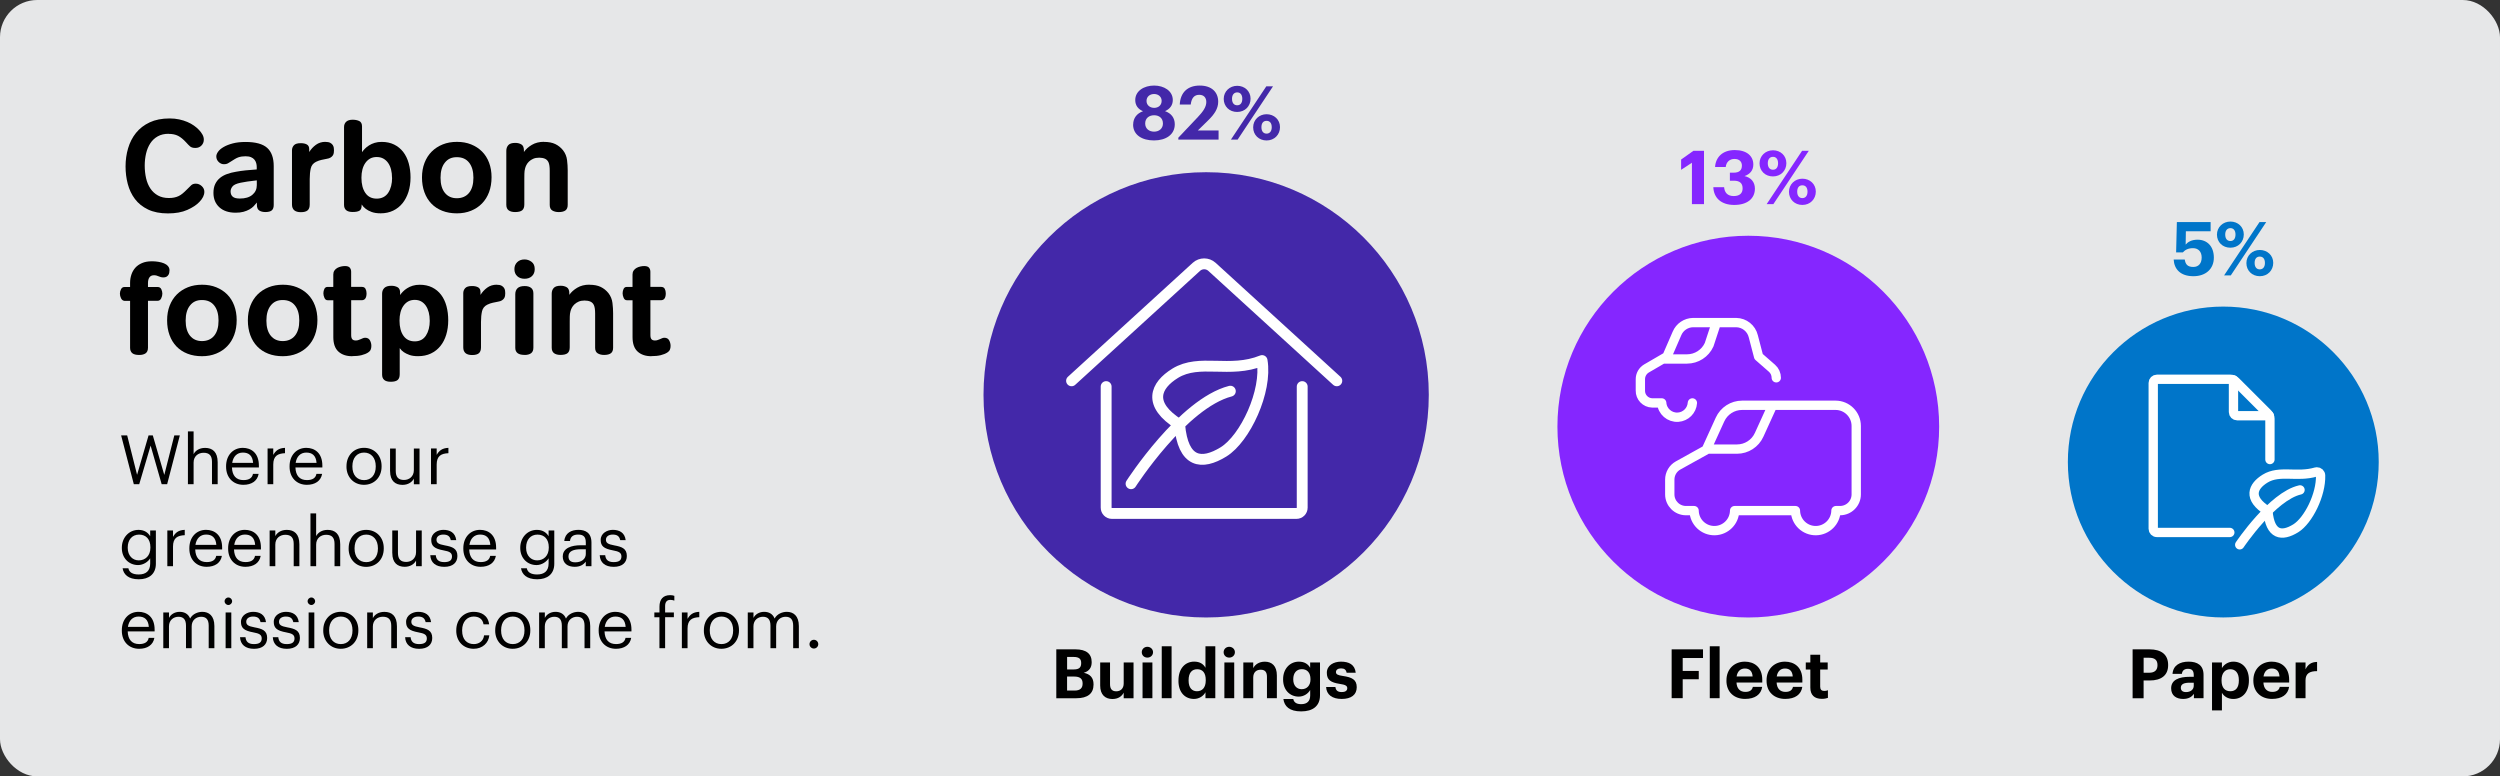 <?xml version="1.0" encoding="UTF-8"?>
<svg id="Layer_1" xmlns="http://www.w3.org/2000/svg" xmlns:xlink="http://www.w3.org/1999/xlink" version="1.1" viewBox="0 0 805 250">
  <rect x="0" y="0" width="805" height="250" fill="#333333" stroke="none"/>
  <!-- Generator: Adobe Illustrator 29.5.1, SVG Export Plug-In . SVG Version: 2.1.0 Build 141)  -->
  <defs>
    <style>
      .st0, .st1, .st2 {
        fill: none;
      }

      .st3 {
        fill: #4328a9;
      }

      .st4 {
        clip-path: url(#clippath-1);
      }

      .st1 {
        stroke-width: 3.5px;
      }

      .st1, .st2 {
        stroke: #fff;
        stroke-linecap: round;
        stroke-linejoin: round;
      }

      .st2 {
        stroke-width: 3px;
      }

      .st5 {
        fill: #e6e7e8;
      }

      .st6 {
        fill: #8526ff;
      }

      .st7 {
        clip-path: url(#clippath);
      }

      .st8 {
        fill: #0075c9;
      }
    </style>
    <clipPath id="clippath">
      <rect class="st0" x="343.18" y="83.09" width="89.12" height="84.09"/>
    </clipPath>
    <clipPath id="clippath-1">
      <rect class="st0" x="526.53" y="102.21" width="72.84" height="70.32"/>
    </clipPath>
  </defs>
  <rect class="st5" width="805" height="250" rx="12" ry="12"/>
  <g>
    <g>
      <path d="M54.29,43.08c-1.34,0-2.51.27-3.49.82-.98.55-1.78,1.29-2.39,2.23-.62.94-1.07,2.03-1.37,3.28-.29,1.25-.44,2.56-.44,3.93s.15,2.78.44,4.05c.29,1.27.76,2.38,1.39,3.32.63.94,1.43,1.68,2.42,2.23.98.55,2.16.82,3.53.82.62,0,1.18-.05,1.68-.15.5-.1.98-.25,1.43-.46.45-.21.88-.49,1.3-.84.42-.35.87-.76,1.34-1.24.62-.64,1.11-1.13,1.47-1.45.36-.32.84-.48,1.43-.48.73,0,1.37.26,1.93.78.56.52.84,1.13.84,1.83,0,1.09-.53,2.18-1.6,3.28-.9.95-2.19,1.81-3.89,2.56-1.69.76-3.77,1.13-6.24,1.13s-4.66-.42-6.4-1.26c-1.75-.84-3.16-1.97-4.22-3.38-1.06-1.41-1.83-3.03-2.31-4.85-.48-1.82-.71-3.7-.71-5.63,0-2.04.27-4,.82-5.86.55-1.86,1.39-3.51,2.54-4.94,1.15-1.43,2.62-2.56,4.41-3.4,1.79-.84,3.93-1.26,6.43-1.26,1.09,0,2.11.1,3.07.31.95.21,1.83.48,2.62.82.8.34,1.51.73,2.14,1.18s1.17.91,1.62,1.39c.45.48.82.97,1.11,1.49s.44,1.06.44,1.62c0,.76-.25,1.39-.76,1.91-.5.52-1.16.78-1.97.78-.76,0-1.32-.17-1.7-.5s-.81-.77-1.28-1.3c-.9-.98-1.76-1.68-2.58-2.1-.83-.42-1.84-.63-3.04-.63Z"/>
      <path d="M88.14,65.97c0,.81-.2,1.4-.61,1.76-.41.36-1.1.55-2.08.55-.84,0-1.51-.18-2-.52-.49-.35-.73-.94-.73-1.79v-.76c-.31.39-.65.78-1.03,1.18-.38.39-.84.74-1.39,1.05s-1.18.56-1.91.76c-.73.2-1.57.29-2.52.29-2.21,0-3.96-.58-5.23-1.74-1.27-1.16-1.91-2.71-1.91-4.64,0-1.12.19-2.07.57-2.86.38-.78.9-1.44,1.55-1.97.66-.53,1.43-.95,2.31-1.26.88-.31,1.81-.55,2.79-.71,1.06-.2,2.14-.35,3.21-.46,1.08-.11,2.25-.21,3.51-.29v-.8c0-.42-.06-.83-.17-1.24-.11-.41-.3-.78-.57-1.11-.27-.34-.64-.6-1.11-.8-.48-.2-1.06-.29-1.76-.29-.45,0-.86.03-1.24.08-.38.06-.74.15-1.09.27-.35.13-.71.3-1.09.53s-.81.49-1.28.8c-.36.25-.71.46-1.03.63s-.72.25-1.2.25c-.64,0-1.22-.24-1.72-.73-.5-.49-.76-1.08-.76-1.79,0-.48.2-.99.59-1.53.39-.55.99-1.05,1.79-1.51s1.78-.85,2.94-1.15c1.16-.31,2.53-.46,4.1-.46,3.22,0,5.54.63,6.95,1.89,1.41,1.26,2.12,3.22,2.12,5.88v12.52ZM82.68,58.08c-1.06.11-2.08.24-3.04.38-.97.14-1.69.27-2.16.38-1.34.28-2.22.68-2.62,1.2-.41.52-.61,1.04-.61,1.58,0,.73.22,1.3.67,1.7.45.41,1.22.61,2.31.61,1.74,0,3.08-.4,4.03-1.2.95-.8,1.43-1.83,1.43-3.09v-1.55Z"/>
      <path d="M104.81,45.69c.64,0,1.15.1,1.51.29.36.2.64.43.82.71.18.28.29.57.34.88.04.31.06.59.06.84s-.02.52-.06.82-.15.57-.31.82-.41.48-.71.67c-.31.2-.73.34-1.26.42-.56.11-1.11.22-1.66.34-.55.11-1.14.32-1.79.63-.9.45-1.46,1.15-1.68,2.1-.22.95-.34,2.1-.34,3.44v8.19c0,.87-.22,1.5-.67,1.89-.45.39-1.18.59-2.18.59-1.9,0-2.86-.83-2.86-2.48v-17.43c0-.62.2-1.16.61-1.62.41-.46,1.14-.69,2.21-.69.81,0,1.47.14,1.97.42.5.28.76.78.76,1.51v.92c.56-.9,1.27-1.67,2.14-2.31.87-.64,1.9-.97,3.11-.97Z"/>
      <path d="M110.78,40.94c0-.73.23-1.31.69-1.74.46-.43,1.16-.65,2.08-.65.81,0,1.52.14,2.12.42.6.28.9.87.9,1.76v8.27c.22-.34.53-.7.9-1.09.38-.39.83-.76,1.36-1.09.53-.34,1.13-.61,1.81-.82s1.43-.31,2.27-.31c1.51,0,2.85.29,4.01.86,1.16.57,2.13,1.37,2.92,2.39.78,1.02,1.37,2.23,1.76,3.63.39,1.4.59,2.93.59,4.58s-.22,3.23-.67,4.64c-.45,1.41-1.09,2.63-1.91,3.65-.83,1.02-1.83,1.82-3.02,2.39-1.19.57-2.53.86-4.01.86-1.18,0-2.15-.15-2.92-.44-.77-.29-1.39-.62-1.87-.99-.56-.42-1.01-.9-1.34-1.43v.25c0,.87-.22,1.45-.67,1.74-.45.29-1.19.44-2.23.44-1.85,0-2.77-.77-2.77-2.31v-25.03ZM126.23,57.24c0-.95-.1-1.83-.31-2.65-.21-.81-.52-1.52-.94-2.12-.42-.6-.94-1.07-1.55-1.41-.62-.34-1.33-.5-2.14-.5s-1.52.17-2.12.5c-.6.34-1.11.81-1.53,1.41-.42.6-.74,1.31-.95,2.12-.21.81-.31,1.69-.31,2.65,0,2.04.42,3.67,1.26,4.89.84,1.22,2.06,1.83,3.65,1.83s2.89-.64,3.72-1.91c.83-1.27,1.24-2.88,1.24-4.81Z"/>
      <path d="M158.28,57.07c0,1.76-.27,3.36-.8,4.79-.53,1.43-1.29,2.65-2.27,3.65-.98,1.01-2.16,1.79-3.53,2.35-1.37.56-2.9.84-4.58.84s-3.3-.27-4.68-.82c-1.39-.55-2.56-1.32-3.53-2.33-.97-1.01-1.71-2.23-2.23-3.65-.52-1.43-.78-3.01-.78-4.75s.27-3.31.82-4.73c.55-1.41,1.32-2.62,2.31-3.61s2.18-1.76,3.55-2.31c1.37-.55,2.9-.82,4.58-.82s3.2.27,4.56.82c1.36.55,2.53,1.31,3.51,2.29.98.98,1.74,2.18,2.27,3.59.53,1.41.8,2.98.8,4.68ZM152.44,57.24c0-2.07-.46-3.7-1.39-4.87-.92-1.18-2.24-1.76-3.95-1.76s-2.91.58-3.84,1.74c-.94,1.16-1.41,2.79-1.41,4.89s.47,3.72,1.41,4.87c.94,1.15,2.22,1.72,3.84,1.72s2.99-.57,3.93-1.72c.94-1.15,1.41-2.77,1.41-4.87Z"/>
      <path d="M175.16,45.69c1.46,0,2.67.23,3.63.69s1.8,1.13,2.5,2c.73.95,1.16,2.01,1.3,3.17.14,1.16.21,2.26.21,3.3v11.13c0,.81-.24,1.4-.71,1.76-.48.36-1.2.55-2.18.55-.84,0-1.53-.18-2.08-.52s-.82-.94-.82-1.79v-11c0-1.23-.13-2.13-.38-2.69-.25-.56-.64-.95-1.15-1.18-.52-.22-1.14-.34-1.87-.34s-1.4.12-1.93.36c-.53.24-.98.53-1.34.88-.36.35-.64.72-.84,1.11-.2.39-.34.76-.42,1.09-.14.5-.22,1.08-.23,1.72-.01.64-.02,1.19-.02,1.64v8.27c0,.87-.23,1.49-.69,1.87s-1.23.57-2.29.57c-.87,0-1.55-.18-2.06-.55-.5-.36-.76-.97-.76-1.81v-17.35c0-.76.22-1.37.65-1.85.43-.48,1.18-.71,2.25-.71.73,0,1.37.16,1.93.48.56.32.84.97.84,1.95v.5c.59-.87,1.43-1.63,2.54-2.29,1.11-.66,2.42-.99,3.93-.99Z"/>
      <path d="M48.83,84.13c.76,0,1.48.06,2.16.17.69.11,1.29.28,1.83.5.53.22.96.52,1.28.9.32.38.48.82.48,1.32,0,.62-.11,1.11-.34,1.47-.34.56-.87.84-1.6.84-.31,0-.59-.04-.84-.1s-.49-.15-.71-.25c-.22-.1-.46-.18-.69-.25-.24-.07-.51-.1-.82-.1-.64,0-1.13.22-1.45.67-.32.45-.48,1.06-.48,1.85v1.26h3.07c.59,0,.99.24,1.22.71.22.48.34.95.34,1.43,0,.5-.13,1.02-.38,1.53-.25.52-.64.78-1.18.78h-3.07v15.08c0,.84-.25,1.44-.74,1.81-.49.36-1.18.55-2.08.55-1.04,0-1.79-.2-2.25-.59-.46-.39-.69-.97-.69-1.72v-15.12h-1.85c-.48-.06-.83-.34-1.07-.84-.24-.5-.36-.99-.36-1.47s.12-.95.36-1.43.61-.71,1.11-.71h1.81v-1.34c0-.92.14-1.81.42-2.65.28-.84.7-1.57,1.26-2.21.56-.63,1.28-1.13,2.16-1.51s1.91-.57,3.09-.57Z"/>
      <path d="M76.21,103.07c0,1.76-.27,3.36-.8,4.79-.53,1.43-1.29,2.65-2.27,3.65-.98,1.01-2.16,1.79-3.53,2.35-1.37.56-2.9.84-4.58.84s-3.3-.27-4.68-.82c-1.39-.55-2.56-1.32-3.53-2.33-.97-1.01-1.71-2.23-2.23-3.65-.52-1.43-.78-3.01-.78-4.75s.27-3.31.82-4.73c.55-1.41,1.32-2.62,2.31-3.61s2.18-1.76,3.55-2.31c1.37-.55,2.9-.82,4.58-.82s3.2.27,4.56.82c1.36.55,2.53,1.31,3.51,2.29.98.98,1.74,2.18,2.27,3.59.53,1.41.8,2.98.8,4.68ZM70.37,103.24c0-2.07-.46-3.7-1.39-4.87-.92-1.18-2.24-1.76-3.95-1.76s-2.91.58-3.84,1.74c-.94,1.16-1.41,2.79-1.41,4.89s.47,3.72,1.41,4.87c.94,1.15,2.22,1.72,3.84,1.72s2.99-.57,3.93-1.72c.94-1.15,1.41-2.77,1.41-4.87Z"/>
      <path d="M102.21,103.07c0,1.76-.27,3.36-.8,4.79-.53,1.43-1.29,2.65-2.27,3.65-.98,1.01-2.16,1.79-3.53,2.35-1.37.56-2.9.84-4.58.84s-3.3-.27-4.68-.82c-1.39-.55-2.56-1.32-3.53-2.33-.97-1.01-1.71-2.23-2.23-3.65-.52-1.43-.78-3.01-.78-4.75s.27-3.31.82-4.73c.55-1.41,1.32-2.62,2.31-3.61s2.18-1.76,3.55-2.31c1.37-.55,2.9-.82,4.58-.82s3.2.27,4.56.82c1.36.55,2.53,1.31,3.51,2.29.98.98,1.74,2.18,2.27,3.59.53,1.41.8,2.98.8,4.68ZM96.37,103.24c0-2.07-.46-3.7-1.39-4.87-.92-1.18-2.24-1.76-3.95-1.76s-2.91.58-3.84,1.74c-.94,1.16-1.41,2.79-1.41,4.89s.47,3.72,1.41,4.87c.94,1.15,2.22,1.72,3.84,1.72s2.99-.57,3.93-1.72c.94-1.15,1.41-2.77,1.41-4.87Z"/>
      <path d="M113.38,114.7c-1.85,0-3.32-.5-4.41-1.49-1.09-.99-1.64-2.54-1.64-4.64v-11.89h-1.81c-.48,0-.83-.25-1.05-.76-.22-.5-.34-.99-.34-1.47,0-.5.1-.97.31-1.41.21-.43.55-.65,1.03-.65h1.85v-3.99c0-.5.12-.93.36-1.28s.55-.63.92-.84c.38-.21.78-.36,1.22-.46.43-.1.86-.15,1.28-.15.73,0,1.24.18,1.53.52.29.35.44.79.44,1.32v4.87h3.44c.56,0,.95.2,1.18.61.22.41.34.89.34,1.45,0,1.48-.52,2.23-1.55,2.23h-3.4v11.21c0,.64.12,1.1.36,1.36.24.27.61.4,1.11.4.34,0,.63-.05.88-.15.25-.1.49-.19.71-.27l.67-.29c.22-.11.48-.17.76-.17.73,0,1.25.28,1.55.84.31.56.46,1.16.46,1.81,0,.45-.08.85-.23,1.2-.15.35-.43.65-.82.9-.56.36-1.27.65-2.12.86-.85.21-1.87.31-3.04.31Z"/>
      <path d="M123.04,94.54c0-.73.24-1.33.71-1.81.48-.48,1.25-.71,2.31-.71.7,0,1.34.15,1.91.44.57.29.86.88.86,1.74v.8c.22-.34.53-.7.9-1.09.38-.39.83-.76,1.36-1.09.53-.34,1.13-.61,1.81-.82s1.43-.31,2.27-.31c1.51,0,2.84.29,3.99.86,1.15.57,2.11,1.37,2.88,2.39.77,1.02,1.34,2.23,1.72,3.63.38,1.4.57,2.93.57,4.58s-.22,3.23-.65,4.64c-.43,1.41-1.06,2.63-1.89,3.65-.83,1.02-1.84,1.82-3.04,2.39-1.2.57-2.58.86-4.12.86-1.12,0-2.05-.13-2.79-.4-.74-.27-1.35-.57-1.83-.9-.53-.36-.97-.8-1.3-1.3v8.4c0,.87-.22,1.49-.67,1.87-.45.38-1.19.57-2.23.57-1.85,0-2.77-.77-2.77-2.31v-26.08ZM138.37,103.24c0-.95-.1-1.83-.31-2.65-.21-.81-.52-1.52-.92-2.12-.41-.6-.91-1.07-1.51-1.41-.6-.34-1.3-.5-2.08-.5s-1.52.17-2.12.5c-.6.34-1.11.81-1.53,1.41-.42.6-.74,1.31-.95,2.12-.21.81-.31,1.69-.31,2.65,0,2.04.42,3.67,1.26,4.87.84,1.2,2.06,1.81,3.65,1.81s2.8-.63,3.61-1.89c.81-1.26,1.22-2.86,1.22-4.79Z"/>
      <path d="M159.96,91.69c.64,0,1.15.1,1.51.29.36.2.64.43.82.71.18.28.29.57.34.88.04.31.06.59.06.84s-.02.52-.06.82-.15.57-.31.82-.41.48-.71.67c-.31.2-.73.34-1.26.42-.56.11-1.11.22-1.66.34-.55.11-1.14.32-1.79.63-.9.45-1.46,1.15-1.68,2.1-.22.95-.34,2.1-.34,3.44v8.19c0,.87-.22,1.5-.67,1.89-.45.39-1.18.59-2.18.59-1.9,0-2.86-.83-2.86-2.48v-17.43c0-.62.2-1.16.61-1.62.41-.46,1.14-.69,2.21-.69.81,0,1.47.14,1.97.42.5.28.76.78.76,1.51v.92c.56-.9,1.27-1.67,2.14-2.31.87-.64,1.9-.97,3.11-.97Z"/>
      <path d="M168.9,83.54c.81,0,1.56.25,2.25.76.69.5,1.03,1.29,1.03,2.35,0,.95-.3,1.71-.9,2.27-.6.56-1.39.84-2.37.84s-1.77-.28-2.37-.84c-.6-.56-.9-1.32-.9-2.27,0-.9.3-1.64.9-2.23s1.39-.88,2.37-.88ZM168.9,114.28c-1.99,0-2.98-.76-2.98-2.27v-17.26c0-.81.24-1.46.71-1.93.48-.48,1.25-.71,2.31-.71.9,0,1.59.2,2.08.59.49.39.73.99.73,1.81v17.43c0,.84-.25,1.44-.76,1.81-.5.36-1.2.55-2.1.55Z"/>
      <path d="M189.78,91.69c1.46,0,2.67.23,3.63.69s1.8,1.13,2.5,2c.73.95,1.16,2.01,1.3,3.17.14,1.16.21,2.26.21,3.3v11.13c0,.81-.24,1.4-.71,1.76-.48.36-1.2.55-2.18.55-.84,0-1.53-.18-2.08-.52s-.82-.94-.82-1.79v-11c0-1.23-.13-2.13-.38-2.69-.25-.56-.64-.95-1.15-1.18-.52-.22-1.14-.34-1.87-.34s-1.4.12-1.93.36c-.53.24-.98.53-1.34.88-.36.35-.64.72-.84,1.11-.2.39-.34.76-.42,1.09-.14.5-.22,1.08-.23,1.72-.01.64-.02,1.19-.02,1.64v8.27c0,.87-.23,1.49-.69,1.87s-1.23.57-2.29.57c-.87,0-1.55-.18-2.06-.55-.5-.36-.76-.97-.76-1.81v-17.35c0-.76.22-1.37.65-1.85.43-.48,1.18-.71,2.25-.71.73,0,1.37.16,1.93.48.56.32.84.97.84,1.95v.5c.59-.87,1.43-1.63,2.54-2.29,1.11-.66,2.42-.99,3.93-.99Z"/>
      <path d="M209.73,114.7c-1.85,0-3.32-.5-4.41-1.49-1.09-.99-1.64-2.54-1.64-4.64v-11.89h-1.81c-.48,0-.83-.25-1.05-.76-.22-.5-.34-.99-.34-1.47,0-.5.1-.97.31-1.41.21-.43.55-.65,1.03-.65h1.85v-3.99c0-.5.12-.93.36-1.28s.55-.63.92-.84c.38-.21.78-.36,1.22-.46.43-.1.86-.15,1.28-.15.73,0,1.24.18,1.53.52.29.35.44.79.44,1.32v4.87h3.44c.56,0,.95.2,1.18.61.22.41.34.89.34,1.45,0,1.48-.52,2.23-1.55,2.23h-3.4v11.21c0,.64.12,1.1.36,1.36.24.27.61.4,1.11.4.34,0,.63-.05.88-.15.25-.1.49-.19.71-.27l.67-.29c.22-.11.48-.17.76-.17.73,0,1.25.28,1.55.84.31.56.46,1.16.46,1.81,0,.45-.08.85-.23,1.2-.15.35-.43.65-.82.9-.56.36-1.27.65-2.12.86-.85.21-1.87.31-3.04.31Z"/>
    </g>
    <g>
      <path d="M38.99,140.19h1.96l3.19,12.7,3.7-12.7h1.36l3.7,12.74,3.23-12.74h1.78l-4.09,15.73h-1.76l-3.56-12.43-3.67,12.43h-1.74l-4.09-15.73Z"/>
      <path d="M60.51,138.91h1.83v7.33c.53-1.08,1.8-2.02,3.7-2.02,2.38,0,4.05,1.3,4.05,4.64v7.06h-1.83v-7.2c0-2.02-.86-2.93-2.71-2.93-1.69,0-3.21,1.08-3.21,3.15v6.98h-1.83v-17.01Z"/>
      <path d="M72.8,150.29v-.18c0-3.48,2.22-5.9,5.39-5.9,2.66,0,5.17,1.61,5.17,5.72v.59h-8.67c.09,2.62,1.34,4.07,3.7,4.07,1.78,0,2.82-.66,3.06-2h1.83c-.4,2.31-2.31,3.52-4.91,3.52-3.26,0-5.57-2.29-5.57-5.83ZM81.5,149.05c-.18-2.38-1.41-3.32-3.3-3.32s-3.12,1.28-3.43,3.32h6.73Z"/>
      <path d="M86.16,144.41h1.83v2.07c.73-1.3,1.72-2.2,3.78-2.27v1.72c-2.31.11-3.78.84-3.78,3.67v6.32h-1.83v-11.51Z"/>
      <path d="M93.24,150.29v-.18c0-3.48,2.22-5.9,5.39-5.9,2.66,0,5.17,1.61,5.17,5.72v.59h-8.67c.09,2.62,1.34,4.07,3.7,4.07,1.78,0,2.82-.66,3.06-2h1.83c-.4,2.31-2.31,3.52-4.91,3.52-3.26,0-5.57-2.29-5.57-5.83ZM101.93,149.05c-.18-2.38-1.41-3.32-3.3-3.32s-3.12,1.28-3.43,3.32h6.73Z"/>
      <path d="M111.57,150.26v-.18c0-3.45,2.4-5.88,5.65-5.88s5.65,2.4,5.65,5.85v.18c0,3.48-2.4,5.88-5.68,5.88s-5.63-2.49-5.63-5.85ZM120.99,150.26v-.15c0-2.66-1.47-4.38-3.76-4.38s-3.76,1.72-3.76,4.36v.18c0,2.62,1.43,4.33,3.76,4.33s3.76-1.74,3.76-4.33Z"/>
      <path d="M125.6,151.7v-7.28h1.83v7.2c0,2.02.86,2.93,2.66,2.93,1.63,0,3.17-1.08,3.17-3.15v-6.97h1.83v11.51h-1.83v-1.83c-.53,1.08-1.8,2.02-3.65,2.02-2.29,0-4-1.25-4-4.42Z"/>
      <path d="M138.78,144.41h1.83v2.07c.73-1.3,1.72-2.2,3.78-2.27v1.72c-2.31.11-3.78.84-3.78,3.67v6.32h-1.83v-11.51Z"/>
      <path d="M39.47,182.98h1.87c.26,1.32,1.36,2,3.32,2,2.27,0,3.7-1.08,3.7-3.54v-1.67c-.66,1.12-2.22,2.18-3.89,2.18-3.01,0-5.24-2.29-5.24-5.46v-.15c0-3.12,2.2-5.72,5.37-5.72,1.91,0,3.1.92,3.76,2.05v-1.85h1.83v10.74c-.02,3.34-2.29,4.97-5.5,4.97-3.41,0-4.91-1.61-5.21-3.54ZM48.43,176.36v-.15c0-2.58-1.41-4.07-3.65-4.07s-3.65,1.69-3.65,4.12v.18c0,2.51,1.61,4,3.54,4,2.13,0,3.76-1.5,3.76-4.07Z"/>
      <path d="M53.88,170.81h1.83v2.07c.73-1.3,1.72-2.2,3.78-2.27v1.72c-2.31.11-3.78.84-3.78,3.67v6.31h-1.83v-11.51Z"/>
      <path d="M60.97,176.69v-.18c0-3.48,2.22-5.9,5.39-5.9,2.66,0,5.17,1.61,5.17,5.72v.59h-8.67c.09,2.62,1.34,4.07,3.7,4.07,1.78,0,2.82-.66,3.06-2h1.83c-.4,2.31-2.31,3.52-4.91,3.52-3.26,0-5.57-2.29-5.57-5.83ZM69.66,175.45c-.18-2.38-1.41-3.32-3.3-3.32s-3.12,1.28-3.43,3.32h6.73Z"/>
      <path d="M73.46,176.69v-.18c0-3.48,2.22-5.9,5.39-5.9,2.66,0,5.17,1.61,5.17,5.72v.59h-8.67c.09,2.62,1.34,4.07,3.7,4.07,1.78,0,2.82-.66,3.06-2h1.83c-.4,2.31-2.31,3.52-4.91,3.52-3.26,0-5.57-2.29-5.57-5.83ZM82.16,175.45c-.18-2.38-1.41-3.32-3.3-3.32s-3.12,1.28-3.43,3.32h6.73Z"/>
      <path d="M86.82,170.81h1.83v1.83c.53-1.08,1.8-2.02,3.7-2.02,2.38,0,4.05,1.3,4.05,4.64v7.06h-1.83v-7.19c0-2.02-.86-2.93-2.71-2.93-1.69,0-3.21,1.08-3.21,3.15v6.97h-1.83v-11.51Z"/>
      <path d="M99.97,165.31h1.83v7.33c.53-1.08,1.8-2.02,3.7-2.02,2.38,0,4.05,1.3,4.05,4.64v7.06h-1.83v-7.19c0-2.02-.86-2.93-2.71-2.93-1.69,0-3.21,1.08-3.21,3.15v6.97h-1.83v-17.01Z"/>
      <path d="M112.27,176.67v-.18c0-3.45,2.4-5.87,5.65-5.87s5.65,2.4,5.65,5.85v.18c0,3.48-2.4,5.88-5.68,5.88s-5.63-2.49-5.63-5.85ZM121.69,176.67v-.15c0-2.66-1.47-4.38-3.76-4.38s-3.76,1.72-3.76,4.36v.18c0,2.62,1.43,4.33,3.76,4.33s3.76-1.74,3.76-4.33Z"/>
      <path d="M126.31,178.09v-7.28h1.83v7.2c0,2.02.86,2.93,2.66,2.93,1.63,0,3.17-1.08,3.17-3.15v-6.98h1.83v11.51h-1.83v-1.83c-.53,1.08-1.8,2.02-3.65,2.02-2.29,0-4-1.25-4-4.42Z"/>
      <path d="M138.54,178.78h1.78c.13,1.36.86,2.22,2.71,2.22,1.74,0,2.51-.59,2.51-1.83s-.9-1.61-2.68-1.94c-2.99-.55-4-1.39-4-3.39,0-2.13,2.09-3.23,3.89-3.23,2.07,0,3.85.84,4.16,3.32h-1.76c-.26-1.25-.97-1.8-2.42-1.8-1.32,0-2.18.66-2.18,1.65s.57,1.45,2.68,1.83c2.38.44,4.05.97,4.05,3.41,0,2.09-1.43,3.5-4.22,3.5s-4.4-1.39-4.51-3.74Z"/>
      <path d="M149.19,176.69v-.18c0-3.48,2.22-5.9,5.39-5.9,2.66,0,5.17,1.61,5.17,5.72v.59h-8.67c.09,2.62,1.34,4.07,3.7,4.07,1.78,0,2.82-.66,3.06-2h1.83c-.4,2.31-2.31,3.52-4.91,3.52-3.26,0-5.57-2.29-5.57-5.83ZM157.88,175.45c-.18-2.38-1.41-3.32-3.3-3.32s-3.12,1.28-3.43,3.32h6.73Z"/>
      <path d="M167.76,182.98h1.87c.26,1.32,1.36,2,3.32,2,2.27,0,3.7-1.08,3.7-3.54v-1.67c-.66,1.12-2.22,2.18-3.89,2.18-3.01,0-5.24-2.29-5.24-5.46v-.15c0-3.12,2.2-5.72,5.37-5.72,1.91,0,3.1.92,3.76,2.05v-1.85h1.83v10.74c-.02,3.34-2.29,4.97-5.5,4.97-3.41,0-4.91-1.61-5.21-3.54ZM176.71,176.36v-.15c0-2.58-1.41-4.07-3.65-4.07s-3.65,1.69-3.65,4.12v.18c0,2.51,1.61,4,3.54,4,2.13,0,3.76-1.5,3.76-4.07Z"/>
      <path d="M181.22,179.13c0-2.66,2.82-3.56,5.76-3.56h1.65v-.84c0-1.83-.7-2.6-2.46-2.6-1.58,0-2.46.66-2.64,2.07h-1.83c.24-2.62,2.33-3.59,4.55-3.59s4.2.9,4.2,4.11v7.59h-1.83v-1.45c-.86,1.08-1.89,1.65-3.59,1.65-2.13,0-3.83-1.03-3.83-3.39ZM188.63,178.29v-1.43h-1.58c-2.31,0-4,.57-4,2.27,0,1.19.57,1.94,2.18,1.94,1.94,0,3.41-.99,3.41-2.77Z"/>
      <path d="M193.1,178.78h1.78c.13,1.36.86,2.22,2.71,2.22,1.74,0,2.51-.59,2.51-1.83s-.9-1.61-2.68-1.94c-2.99-.55-4-1.39-4-3.39,0-2.13,2.09-3.23,3.89-3.23,2.07,0,3.85.84,4.16,3.32h-1.76c-.26-1.25-.97-1.8-2.42-1.8-1.32,0-2.18.66-2.18,1.65s.57,1.45,2.68,1.83c2.38.44,4.05.97,4.05,3.41,0,2.09-1.43,3.5-4.22,3.5s-4.4-1.39-4.51-3.74Z"/>
      <path d="M39.23,203.09v-.18c0-3.48,2.22-5.9,5.39-5.9,2.66,0,5.17,1.61,5.17,5.72v.59h-8.67c.09,2.62,1.34,4.07,3.7,4.07,1.78,0,2.82-.66,3.06-2h1.83c-.4,2.31-2.31,3.52-4.91,3.52-3.26,0-5.57-2.29-5.57-5.83ZM47.92,201.85c-.18-2.38-1.41-3.32-3.3-3.32s-3.12,1.28-3.43,3.32h6.73Z"/>
      <path d="M52.59,197.21h1.83v1.76c.53-1.08,1.78-1.96,3.43-1.96,1.47,0,2.77.62,3.37,2.16.79-1.5,2.51-2.16,3.94-2.16,2.07,0,3.87,1.23,3.87,4.58v7.13h-1.83v-7.26c0-2.02-.86-2.86-2.44-2.86-1.5,0-3.04,1.01-3.04,3.08v7.04h-1.83v-7.26c0-2.02-.86-2.86-2.44-2.86-1.5,0-3.04,1.01-3.04,3.08v7.04h-1.83v-11.51Z"/>
      <path d="M72.32,193.6c0-.66.55-1.21,1.21-1.21s1.21.55,1.21,1.21-.55,1.21-1.21,1.21-1.21-.55-1.21-1.21ZM72.65,197.21h1.83v11.51h-1.83v-11.51Z"/>
      <path d="M77.27,205.18h1.78c.13,1.36.86,2.22,2.71,2.22,1.74,0,2.51-.59,2.51-1.83s-.9-1.61-2.68-1.94c-2.99-.55-4-1.39-4-3.39,0-2.13,2.09-3.23,3.9-3.23,2.07,0,3.85.84,4.16,3.32h-1.76c-.26-1.25-.97-1.8-2.42-1.8-1.32,0-2.18.66-2.18,1.65s.57,1.45,2.68,1.83c2.38.44,4.05.97,4.05,3.41,0,2.09-1.43,3.5-4.22,3.5s-4.4-1.39-4.51-3.74Z"/>
      <path d="M87.83,205.18h1.78c.13,1.36.86,2.22,2.71,2.22,1.74,0,2.51-.59,2.51-1.83s-.9-1.61-2.68-1.94c-2.99-.55-4-1.39-4-3.39,0-2.13,2.09-3.23,3.89-3.23,2.07,0,3.85.84,4.16,3.32h-1.76c-.26-1.25-.97-1.8-2.42-1.8-1.32,0-2.18.66-2.18,1.65s.57,1.45,2.68,1.83c2.38.44,4.05.97,4.05,3.41,0,2.09-1.43,3.5-4.22,3.5s-4.4-1.39-4.51-3.74Z"/>
      <path d="M99.05,193.6c0-.66.55-1.21,1.21-1.21s1.21.55,1.21,1.21-.55,1.21-1.21,1.21-1.21-.55-1.21-1.21ZM99.38,197.21h1.83v11.51h-1.83v-11.51Z"/>
      <path d="M104.09,203.06v-.18c0-3.45,2.4-5.88,5.65-5.88s5.65,2.4,5.65,5.85v.18c0,3.48-2.4,5.88-5.68,5.88s-5.63-2.49-5.63-5.85ZM113.5,203.06v-.15c0-2.66-1.47-4.38-3.76-4.38s-3.76,1.72-3.76,4.36v.18c0,2.62,1.43,4.33,3.76,4.33s3.76-1.74,3.76-4.33Z"/>
      <path d="M118.23,197.21h1.83v1.83c.53-1.08,1.8-2.02,3.7-2.02,2.38,0,4.05,1.3,4.05,4.64v7.06h-1.83v-7.2c0-2.02-.86-2.93-2.71-2.93-1.69,0-3.21,1.08-3.21,3.15v6.98h-1.83v-11.51Z"/>
      <path d="M130.44,205.18h1.78c.13,1.36.86,2.22,2.71,2.22,1.74,0,2.51-.59,2.51-1.83s-.9-1.61-2.68-1.94c-2.99-.55-4-1.39-4-3.39,0-2.13,2.09-3.23,3.89-3.23,2.07,0,3.85.84,4.16,3.32h-1.76c-.26-1.25-.97-1.8-2.42-1.8-1.32,0-2.18.66-2.18,1.65s.57,1.45,2.68,1.83c2.38.44,4.05.97,4.05,3.41,0,2.09-1.43,3.5-4.22,3.5s-4.4-1.39-4.51-3.74Z"/>
      <path d="M146.92,203.09v-.18c0-3.52,2.51-5.9,5.59-5.9,2.4,0,4.64,1.1,4.99,4.03h-1.8c-.29-1.83-1.61-2.51-3.19-2.51-2.09,0-3.7,1.67-3.7,4.38v.18c0,2.82,1.54,4.31,3.76,4.31,1.63,0,3.1-.95,3.3-2.82h1.69c-.24,2.49-2.24,4.33-5.02,4.33-3.21,0-5.63-2.27-5.63-5.83Z"/>
      <path d="M159.46,203.06v-.18c0-3.45,2.4-5.88,5.65-5.88s5.65,2.4,5.65,5.85v.18c0,3.48-2.4,5.88-5.68,5.88s-5.63-2.49-5.63-5.85ZM168.88,203.06v-.15c0-2.66-1.47-4.38-3.76-4.38s-3.76,1.72-3.76,4.36v.18c0,2.62,1.43,4.33,3.76,4.33s3.76-1.74,3.76-4.33Z"/>
      <path d="M173.61,197.21h1.83v1.76c.53-1.08,1.78-1.96,3.43-1.96,1.47,0,2.77.62,3.37,2.16.79-1.5,2.51-2.16,3.94-2.16,2.07,0,3.87,1.23,3.87,4.58v7.13h-1.83v-7.26c0-2.02-.86-2.86-2.44-2.86-1.5,0-3.04,1.01-3.04,3.08v7.04h-1.83v-7.26c0-2.02-.86-2.86-2.44-2.86-1.5,0-3.04,1.01-3.04,3.08v7.04h-1.83v-11.51Z"/>
      <path d="M192.77,203.09v-.18c0-3.48,2.22-5.9,5.39-5.9,2.66,0,5.17,1.61,5.17,5.72v.59h-8.67c.09,2.62,1.34,4.07,3.7,4.07,1.78,0,2.82-.66,3.06-2h1.83c-.4,2.31-2.31,3.52-4.91,3.52-3.26,0-5.57-2.29-5.57-5.83ZM201.46,201.85c-.18-2.38-1.41-3.32-3.3-3.32s-3.12,1.28-3.43,3.32h6.73Z"/>
      <path d="M212.35,198.75h-1.65v-1.54h1.65v-1.87c0-2.33,1.14-3.7,3.43-3.7.59,0,.9.07,1.36.22v1.54c-.33-.13-.79-.24-1.3-.24-1.19,0-1.67.81-1.67,1.98v2.07h2.82v1.54h-2.82v9.97h-1.83v-9.97Z"/>
      <path d="M219.56,197.21h1.83v2.07c.73-1.3,1.72-2.2,3.78-2.27v1.72c-2.31.11-3.78.84-3.78,3.67v6.32h-1.83v-11.51Z"/>
      <path d="M226.65,203.06v-.18c0-3.45,2.4-5.88,5.65-5.88s5.65,2.4,5.65,5.85v.18c0,3.48-2.4,5.88-5.68,5.88s-5.63-2.49-5.63-5.85ZM236.07,203.06v-.15c0-2.66-1.47-4.38-3.76-4.38s-3.76,1.72-3.76,4.36v.18c0,2.62,1.43,4.33,3.76,4.33s3.76-1.74,3.76-4.33Z"/>
      <path d="M240.79,197.21h1.83v1.76c.53-1.08,1.78-1.96,3.43-1.96,1.47,0,2.77.62,3.37,2.16.79-1.5,2.51-2.16,3.94-2.16,2.07,0,3.87,1.23,3.87,4.58v7.13h-1.83v-7.26c0-2.02-.86-2.86-2.44-2.86-1.5,0-3.04,1.01-3.04,3.08v7.04h-1.83v-7.26c0-2.02-.86-2.86-2.44-2.86-1.5,0-3.04,1.01-3.04,3.08v7.04h-1.83v-11.51Z"/>
      <path d="M260.66,207.42c0-.79.64-1.41,1.41-1.41s1.41.62,1.41,1.41-.64,1.41-1.41,1.41-1.41-.62-1.41-1.41Z"/>
    </g>
  </g>
  <circle class="st8" cx="715.9" cy="148.77" r="50.05"/>
  <g>
    <path d="M686.7,209.09h5.43c3.83,0,6.01,1.69,6.01,5.02v.09c0,3.32-2.31,4.91-5.9,4.91h-2v5.72h-3.54v-15.73ZM692.05,216.62c1.74,0,2.66-.84,2.66-2.4v-.09c0-1.67-.97-2.33-2.66-2.33h-1.8v4.82h1.8Z"/>
    <path d="M699.11,221.63c0-2.68,2.46-3.7,5.98-3.7h1.3v-.46c0-1.36-.42-2.11-1.87-2.11-1.25,0-1.83.64-1.96,1.63h-3.01c.2-2.73,2.35-3.94,5.17-3.94s4.82,1.14,4.82,4.27v7.5h-3.1v-1.39c-.66.92-1.67,1.63-3.48,1.63-2.09,0-3.85-1.01-3.85-3.43ZM706.39,220.8v-.97h-1.23c-1.85,0-2.93.4-2.93,1.63,0,.84.51,1.39,1.67,1.39,1.41,0,2.49-.77,2.49-2.05Z"/>
    <path d="M712.27,213.32h3.19v1.8c.64-1.1,1.98-2.07,3.67-2.07,2.82,0,5.02,2.09,5.02,5.9v.18c0,3.81-2.16,5.94-5.02,5.94-1.78,0-3.08-.88-3.67-2v5.68h-3.19v-15.42ZM720.91,219.15v-.18c0-2.33-1.14-3.48-2.75-3.48s-2.82,1.17-2.82,3.48v.18c0,2.31,1.1,3.43,2.84,3.43s2.73-1.19,2.73-3.43Z"/>
    <path d="M725.58,219.21v-.18c0-3.63,2.58-5.98,5.92-5.98,2.97,0,5.61,1.74,5.61,5.85v.88h-8.29c.09,1.92,1.12,3.01,2.86,3.01,1.47,0,2.2-.64,2.4-1.61h3.01c-.37,2.49-2.35,3.87-5.5,3.87-3.48,0-6.01-2.18-6.01-5.85ZM734,217.83c-.11-1.74-.99-2.57-2.51-2.57-1.43,0-2.4.95-2.64,2.57h5.15Z"/>
    <path d="M739.19,213.32h3.19v2.2c.73-1.54,1.85-2.35,3.72-2.38v2.97c-2.35-.02-3.72.75-3.72,2.95v5.76h-3.19v-11.51Z"/>
  </g>
  <g>
    <path class="st8" d="M699.91,83.56h3.58c.22,1.44.79,2.4,2.76,2.4,1.75,0,2.69-1.22,2.69-3.05s-1.06-3-2.78-3c-1.61,0-2.59.58-3.29,1.37h-2.16l.24-9.77h10.87v2.95h-7.97l-.07,4.3c.67-.82,1.87-1.58,3.82-1.58,3.12,0,5.26,2.14,5.26,5.78s-2.62,5.98-6.58,5.98c-4.22,0-6.19-2.3-6.36-5.38Z"/>
    <path class="st8" d="M713.86,75.54c0-2.4,1.92-4.2,4.34-4.2s4.3,1.73,4.3,4.15-1.8,4.27-4.32,4.27-4.32-1.8-4.32-4.22ZM727.56,71.51h2.16l-11.4,17.16h-2.16l11.4-17.16ZM719.83,75.52c0-1.27-.6-2.06-1.63-2.06s-1.68.77-1.68,2.06c0,1.37.65,2.09,1.68,2.09s1.63-.77,1.63-2.09ZM723.34,84.71c0-2.42,1.92-4.22,4.32-4.22s4.32,1.73,4.32,4.15-1.8,4.3-4.32,4.3-4.32-1.82-4.32-4.22ZM729.31,84.68c0-1.3-.6-2.06-1.66-2.06s-1.66.74-1.66,2.06.65,2.06,1.66,2.06,1.66-.77,1.66-2.06Z"/>
  </g>
  <circle class="st6" cx="562.95" cy="137.37" r="61.46"/>
  <g>
    <path d="M538.27,209.09h10.1v2.79h-6.54v4.16h5.17v2.68h-5.17v6.09h-3.56v-15.73Z"/>
    <path d="M550.55,208.1h3.17v16.72h-3.17v-16.72Z"/>
    <path d="M555.92,219.21v-.18c0-3.63,2.57-5.98,5.92-5.98,2.97,0,5.61,1.74,5.61,5.85v.88h-8.3c.09,1.92,1.12,3.01,2.86,3.01,1.47,0,2.2-.64,2.4-1.61h3.01c-.37,2.49-2.35,3.87-5.5,3.87-3.48,0-6.01-2.18-6.01-5.85ZM564.34,217.83c-.11-1.74-.99-2.57-2.51-2.57-1.43,0-2.4.95-2.64,2.57h5.15Z"/>
    <path d="M568.83,219.21v-.18c0-3.63,2.57-5.98,5.92-5.98,2.97,0,5.61,1.74,5.61,5.85v.88h-8.29c.09,1.92,1.12,3.01,2.86,3.01,1.47,0,2.2-.64,2.4-1.61h3.01c-.37,2.49-2.35,3.87-5.5,3.87-3.48,0-6.01-2.18-6.01-5.85ZM577.26,217.83c-.11-1.74-.99-2.57-2.51-2.57-1.43,0-2.4.95-2.64,2.57h5.15Z"/>
    <path d="M582.93,221.41v-5.83h-1.47v-2.27h1.47v-2.49h3.17v2.49h2.42v2.27h-2.42v5.54c0,.92.46,1.36,1.28,1.36.48,0,.84-.07,1.21-.22v2.46c-.44.15-1.08.31-1.94.31-2.42,0-3.72-1.23-3.72-3.63Z"/>
  </g>
  <g>
    <path class="st6" d="M544.8,52.4l-3.48,2.28v-3.31l3.96-2.81h3.41v17.16h-3.89v-13.32Z"/>
    <path class="st6" d="M551.66,60.27h3.5c.14,1.66,1.03,2.86,3.1,2.86,1.94,0,2.86-.94,2.86-2.47,0-1.63-.91-2.47-2.76-2.47h-1.34v-2.59h1.25c1.8,0,2.62-.82,2.62-2.28,0-1.22-.79-2.14-2.38-2.14s-2.64.98-2.83,2.59h-3.43c.19-3.14,2.42-5.45,6.34-5.45s5.98,1.97,5.98,4.66c0,1.92-1.13,3.12-2.83,3.72,1.99.43,3.34,1.85,3.34,4.03,0,3.22-2.47,5.26-6.65,5.26s-6.6-2.23-6.74-5.71Z"/>
    <path class="st6" d="M566.57,52.59c0-2.4,1.92-4.2,4.34-4.2s4.3,1.73,4.3,4.15-1.8,4.27-4.32,4.27-4.32-1.8-4.32-4.22ZM580.27,48.56h2.16l-11.4,17.16h-2.16l11.4-17.16ZM572.54,52.56c0-1.27-.6-2.06-1.63-2.06s-1.68.77-1.68,2.06c0,1.37.65,2.09,1.68,2.09s1.63-.77,1.63-2.09ZM576.05,61.76c0-2.42,1.92-4.22,4.32-4.22s4.32,1.73,4.32,4.15-1.8,4.3-4.32,4.3-4.32-1.82-4.32-4.22ZM582.02,61.73c0-1.3-.6-2.06-1.66-2.06s-1.66.74-1.66,2.06.65,2.06,1.66,2.06,1.66-.77,1.66-2.06Z"/>
  </g>
  <circle class="st3" cx="388.38" cy="127.14" r="71.69"/>
  <g>
    <path d="M340.13,209.09h6.18c3.43,0,5.21,1.41,5.21,4.09v.09c0,1.65-.79,2.86-2.55,3.37,2.05.42,3.15,1.58,3.15,3.7v.09c0,2.88-1.89,4.4-5.52,4.4h-6.47v-15.73ZM345.74,215.56c1.72,0,2.4-.62,2.4-2.02v-.09c0-1.32-.75-1.91-2.42-1.91h-2.11v4.03h2.13ZM346.05,222.36c1.76,0,2.55-.79,2.55-2.22v-.09c0-1.45-.79-2.2-2.73-2.2h-2.27v4.51h2.44Z"/>
    <path d="M354.26,220.73v-7.42h3.17v6.98c0,1.56.64,2.31,2,2.31s2.4-.84,2.4-2.53v-6.75h3.17v11.51h-3.17v-1.8c-.59,1.17-1.76,2.05-3.65,2.05-2.24,0-3.92-1.32-3.92-4.33Z"/>
    <path d="M367.65,210.01c0-.99.79-1.74,1.8-1.74s1.83.75,1.83,1.74-.79,1.74-1.83,1.74-1.8-.75-1.8-1.74ZM367.9,213.32h3.17v11.51h-3.17v-11.51Z"/>
    <path d="M374.08,208.1h3.17v16.72h-3.17v-16.72Z"/>
    <path d="M379.47,219.23v-.18c0-3.79,2.18-6.01,5.06-6.01,1.85,0,2.99.81,3.63,1.98v-6.93h3.17v16.72h-3.17v-1.91c-.59,1.17-2,2.16-3.7,2.16-2.79,0-5-2-5-5.83ZM388.25,219.12v-.18c0-2.29-1.01-3.45-2.75-3.45s-2.77,1.21-2.77,3.5v.18c0,2.29,1.1,3.41,2.68,3.41,1.67,0,2.84-1.12,2.84-3.46Z"/>
    <path d="M394.01,210.01c0-.99.79-1.74,1.8-1.74s1.83.75,1.83,1.74-.79,1.74-1.83,1.74-1.8-.75-1.8-1.74ZM394.25,213.32h3.17v11.51h-3.17v-11.51Z"/>
    <path d="M400.35,213.32h3.19v1.83c.57-1.14,1.83-2.09,3.74-2.09,2.27,0,3.87,1.36,3.87,4.44v7.33h-3.19v-6.87c0-1.56-.62-2.31-2.02-2.31s-2.4.84-2.4,2.53v6.64h-3.19v-11.51Z"/>
    <path d="M413.26,225.07h3.17c.2,1.01.92,1.67,2.55,1.67,1.94,0,2.9-1.01,2.9-2.82v-1.74c-.64,1.12-2,2.13-3.7,2.13-2.79,0-5.02-2.09-5.02-5.5v-.15c0-3.3,2.2-5.61,5.06-5.61,1.87,0,2.99.81,3.65,1.98v-1.72h3.17v10.61c-.02,3.41-2.29,5.15-6.07,5.15s-5.41-1.63-5.72-4ZM421.97,218.77v-.15c0-1.96-1.03-3.15-2.77-3.15s-2.77,1.28-2.77,3.17v.18c0,1.91,1.12,3.1,2.71,3.1,1.67,0,2.84-1.19,2.84-3.15Z"/>
    <path d="M427.03,221.21h2.97c.13,1.03.64,1.63,2.02,1.63,1.23,0,1.8-.46,1.8-1.25s-.68-1.12-2.33-1.36c-3.06-.46-4.25-1.34-4.25-3.59,0-2.4,2.2-3.59,4.55-3.59,2.55,0,4.47.92,4.75,3.56h-2.93c-.18-.95-.7-1.39-1.8-1.39-1.03,0-1.63.48-1.63,1.19s.55,1.01,2.22,1.25c2.88.42,4.47,1.14,4.47,3.61s-1.8,3.79-4.84,3.79-4.91-1.36-5.02-3.85Z"/>
  </g>
  <g>
    <path class="st3" d="M364.88,40.11c0-2.09,1.2-3.6,3.17-4.3-1.56-.65-2.5-1.85-2.5-3.58,0-2.98,2.86-4.68,6.07-4.68s6.02,1.73,6.02,4.66c0,1.73-.98,2.9-2.5,3.58,2.02.7,3.14,2.18,3.14,4.22,0,3.36-2.88,5.21-6.7,5.21s-6.72-1.75-6.72-5.11ZM374.46,39.73c0-1.68-1.22-2.62-2.83-2.62s-2.88.94-2.88,2.64,1.27,2.64,2.86,2.64,2.86-.96,2.86-2.66ZM374.05,32.48c0-1.32-1.06-2.21-2.42-2.21s-2.45.84-2.45,2.23,1.13,2.23,2.47,2.23,2.4-.84,2.4-2.26Z"/>
    <path class="st3" d="M379.43,44.33l6.29-6.65c1.66-1.75,2.71-3.26,2.71-4.82,0-1.42-.79-2.33-2.28-2.33s-2.47.89-2.74,3.14h-3.53c.19-3.96,2.59-6.12,6.43-6.12s5.95,2.11,5.95,5.21c0,2.28-1.32,4.15-3.31,6.07l-3.24,3.17h6.67v2.95h-12.96v-.62Z"/>
    <path class="st3" d="M394.04,31.83c0-2.4,1.92-4.2,4.34-4.2s4.3,1.73,4.3,4.15-1.8,4.27-4.32,4.27-4.32-1.8-4.32-4.22ZM407.75,27.8h2.16l-11.4,17.16h-2.16l11.4-17.16ZM400.02,31.81c0-1.27-.6-2.06-1.63-2.06s-1.68.77-1.68,2.06c0,1.37.65,2.09,1.68,2.09s1.63-.77,1.63-2.09ZM403.52,41c0-2.42,1.92-4.22,4.32-4.22s4.32,1.73,4.32,4.15-1.8,4.3-4.32,4.3-4.32-1.82-4.32-4.22ZM409.5,40.97c0-1.3-.6-2.06-1.66-2.06s-1.66.74-1.66,2.06.65,2.06,1.66,2.06,1.66-.77,1.66-2.06Z"/>
  </g>
  <g class="st7">
    <path class="st1" d="M356.18,124.48v38.99c0,1.02.83,1.86,1.86,1.86h59.41c1.03,0,1.86-.83,1.86-1.86v-38.99M345.04,122.62l40.2-36.7c1.42-1.29,3.59-1.29,5.01,0l40.2,36.7M378.4,120.2c-6.31,3.89-9.13,9.97,1.44,16.55,1.08,12.41,7.11,13.07,14.11,8.77,7-4.3,14.13-19.56,12.44-29.42-10.48,4.25-20.08-.75-28,4.1h0ZM364.2,155.76s16.61-25.82,31.97-29.8"/>
  </g>
  <g class="st4">
    <path class="st2" d="M571.96,121.65c0-1.17-.49-2.28-1.37-3.06l-4.32-3.78-1.71-6.54c-.62-2.55-2.88-4.36-5.51-4.4h-13.86c-2.27.03-4.32,1.4-5.2,3.5l-3.23,7.44-6.6,3.84c-1.22.73-1.97,2.05-1.96,3.48v3.63c-.05,2.15,1.66,3.93,3.8,3.98h3.07c.19,2.73,2.55,4.78,5.28,4.6,2.46-.17,4.43-2.13,4.6-4.6M591,130.5h-30.03c-3.07,0-5.86,1.8-7.13,4.6l-4.44,9.75-9.06,5.03c-1.65.92-2.67,2.67-2.67,4.56v4.76c0,2.88,2.34,5.22,5.22,5.22h2.61v.06c.08,3.6,3.07,6.46,6.67,6.38,3.49-.08,6.3-2.89,6.38-6.38v-.06h19.58v.06c.08,3.6,3.07,6.46,6.67,6.38,3.49-.08,6.3-2.89,6.38-6.38v-.06h1.31c2.88,0,5.22-2.34,5.22-5.22h0v-22.03c0-3.68-2.99-6.67-6.67-6.67h-.04ZM550.08,144.61h9.23c3.07,0,5.86-1.8,7.13-4.6l4.21-9.24M535.42,115.59h7.79c3.07,0,5.86-1.8,7.13-4.6l2.13-6.47"/>
  </g>
  <g>
    <path class="st2" d="M718,171.45h-23.49c-.65,0-1.17-.53-1.17-1.17v-46.98c0-.65.53-1.17,1.17-1.17h23.69c.62,0,1.22.25,1.66.69l10.37,10.37c.44.44.69,1.04.69,1.66v13.12"/>
    <path class="st2" d="M729.37,154.11c-3.99,2.46-5.78,6.3.91,10.47.68,7.85,4.5,8.27,8.93,5.55,4.07-2.5,8.22-10.87,8.02-17.05-.02-.65-.56-1.16-1.21-1.14-.1,0-.2.02-.3.05-6.1,1.81-11.69-.74-16.35,2.12Z"/>
    <path class="st2" d="M721.19,175.43s10.48-15.64,19.42-17.68"/>
    <path class="st2" d="M719.18,122.33v10.36c0,.65.53,1.17,1.17,1.17h10.36"/>
  </g>
</svg>